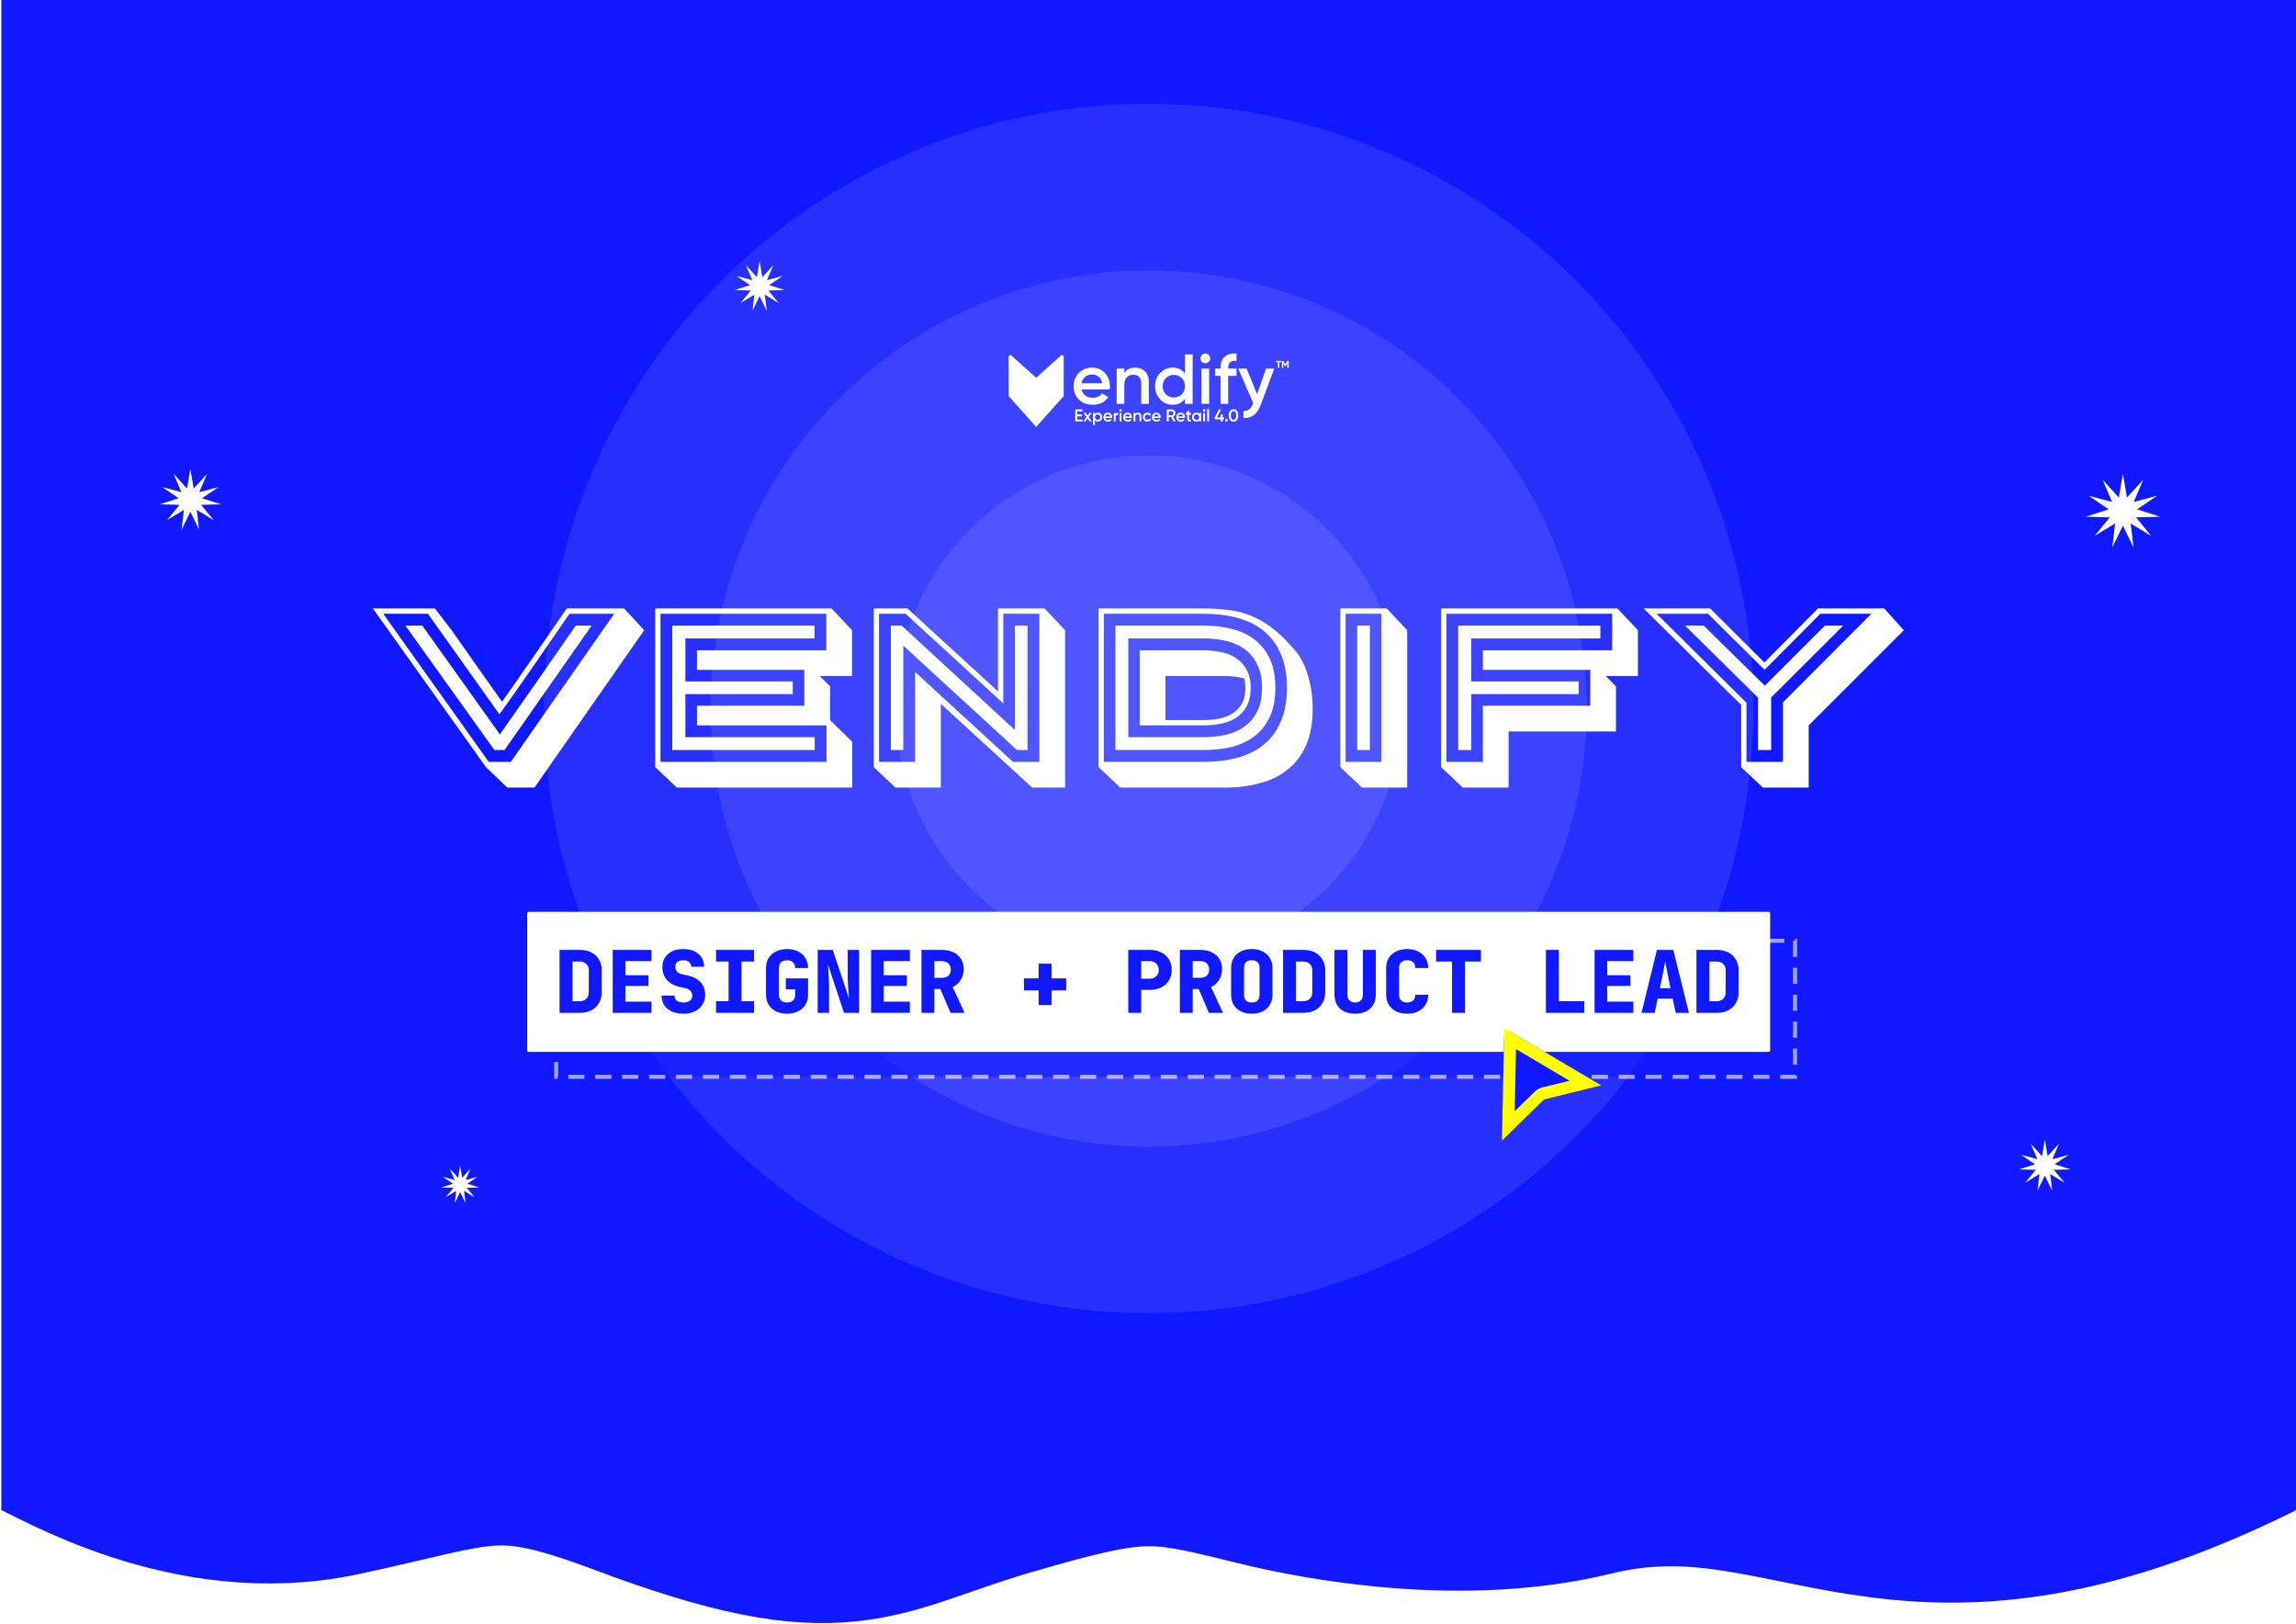 <svg width="1705" height="1206" viewBox="0 0 1705 1206" fill="none" xmlns="http://www.w3.org/2000/svg">
<rect width="1704" height="1121" transform="translate(1)" fill="#0F18FF"/>
<circle opacity="0.1" cx="853.008" cy="526.002" r="187.836" fill="white"/>
<circle opacity="0.1" cx="853.006" cy="526" r="325.318" fill="white"/>
<circle opacity="0.1" cx="853.005" cy="526.001" r="448.997" fill="white"/>
<rect opacity="0.6" x="413" y="698.5" width="920" height="101" fill="#0F18FF" stroke="white" stroke-width="3" stroke-dasharray="12 8"/>
<path fill-rule="evenodd" clip-rule="evenodd" d="M806.065 293.763C804.562 292.679 803.6 291.14 803.181 289.148H824.053C824.193 288.169 824.263 287.382 824.263 286.788C824.263 282.942 823.022 279.673 820.539 276.981C818.092 274.289 814.945 272.943 811.1 272.943C807.044 272.943 803.723 274.271 801.136 276.928C798.548 279.551 797.255 282.819 797.255 286.735C797.255 290.721 798.566 294.025 801.188 296.647C803.81 299.234 807.254 300.528 811.519 300.528C816.589 300.528 820.417 298.622 823.004 294.811L818.337 292.084C816.833 294.252 814.578 295.336 811.572 295.336C809.404 295.336 807.568 294.811 806.065 293.763ZM818.546 284.533H803.128C803.513 282.54 804.404 280.967 805.803 279.813C807.201 278.659 808.949 278.082 811.047 278.082C812.9 278.082 814.508 278.624 815.872 279.708C817.27 280.792 818.162 282.4 818.546 284.533Z" fill="white"/>
<path d="M850.328 275.827C848.475 273.904 846.046 272.943 843.039 272.943C839.333 272.943 836.623 274.289 834.91 276.981V273.625H829.246V299.846H834.91V285.791C834.91 283.239 835.522 281.351 836.746 280.127C837.969 278.869 839.578 278.239 841.57 278.239C843.388 278.239 844.822 278.764 845.871 279.813C846.92 280.862 847.444 282.365 847.444 284.323V299.846H853.108V283.746C853.108 280.39 852.181 277.75 850.328 275.827Z" fill="white"/>
<path fill-rule="evenodd" clip-rule="evenodd" d="M885.637 263.136H879.974V277.348C877.841 274.411 874.782 272.943 870.796 272.943C867.195 272.943 864.118 274.271 861.566 276.928C859.014 279.586 857.738 282.854 857.738 286.735C857.738 290.581 859.014 293.85 861.566 296.542C864.118 299.199 867.195 300.528 870.796 300.528C874.782 300.528 877.841 299.042 879.974 296.07V299.846H885.637V263.136ZM871.688 295.126C869.31 295.126 867.335 294.339 865.762 292.766C864.188 291.158 863.402 289.148 863.402 286.735C863.402 284.323 864.188 282.33 865.762 280.757C867.335 279.148 869.31 278.344 871.688 278.344C874.065 278.344 876.04 279.148 877.614 280.757C879.187 282.33 879.974 284.323 879.974 286.735C879.974 289.148 879.187 291.158 877.614 292.766C876.04 294.339 874.065 295.126 871.688 295.126Z" fill="white"/>
<path d="M895.071 269.691C896.05 269.691 896.889 269.342 897.588 268.642C898.322 267.908 898.69 267.052 898.69 266.073C898.69 265.094 898.34 264.255 897.641 263.556C896.941 262.821 896.085 262.454 895.071 262.454C894.057 262.454 893.201 262.821 892.501 263.556C891.802 264.255 891.452 265.094 891.452 266.073C891.452 267.052 891.802 267.908 892.501 268.642C893.236 269.342 894.092 269.691 895.071 269.691Z" fill="white"/>
<path d="M897.903 273.625H892.239V299.846H897.903V273.625Z" fill="white"/>
<path d="M912.031 273.1C912.031 269.254 914.094 267.524 918.219 267.908V262.454C914.338 262.21 911.384 263.031 909.356 264.919C907.363 266.772 906.367 269.499 906.367 273.1V273.625H902.381V279.079H906.367V299.846H912.031V279.079H918.219V273.625H912.031V273.1Z" fill="white"/>
<path d="M946.262 273.625H940.231L933.518 292.661L925.704 273.625H919.516L930.634 299.374L930.371 299.898C929.672 301.716 928.781 303.045 927.697 303.884C926.613 304.758 925.18 305.143 923.397 305.038V310.334C929.41 310.684 933.675 307.468 936.193 300.685L946.262 273.625Z" fill="white"/>
<path d="M803.867 311.492H799.932V309.093H803.486V307.709H799.932V305.398H803.804V304.002H798.472V312.889H803.867V311.492Z" fill="white"/>
<path d="M809.203 312.889H810.79L808.416 309.639L810.676 306.541H809.076L807.616 308.547L806.156 306.541H804.569L806.829 309.626L804.442 312.889H806.042L807.629 310.718L809.203 312.889Z" fill="white"/>
<path fill-rule="evenodd" clip-rule="evenodd" d="M817.538 307.353C816.92 306.702 816.175 306.376 815.304 306.376C814.339 306.376 813.598 306.736 813.082 307.455V306.541H811.711V315.428H813.082V311.987C813.598 312.698 814.339 313.054 815.304 313.054C816.175 313.054 816.92 312.732 817.538 312.089C818.156 311.446 818.465 310.654 818.465 309.715C818.465 308.784 818.156 307.997 817.538 307.353ZM815.088 311.746C814.512 311.746 814.034 311.556 813.653 311.175C813.272 310.785 813.082 310.299 813.082 309.715C813.082 309.131 813.272 308.648 813.653 308.268C814.034 307.878 814.512 307.684 815.088 307.684C815.663 307.684 816.141 307.878 816.522 308.268C816.903 308.648 817.094 309.131 817.094 309.715C817.094 310.299 816.903 310.785 816.522 311.175C816.141 311.556 815.663 311.746 815.088 311.746Z" fill="white"/>
<path fill-rule="evenodd" clip-rule="evenodd" d="M821.485 311.416C821.121 311.154 820.888 310.781 820.787 310.299H825.839C825.873 310.062 825.89 309.871 825.89 309.727C825.89 308.796 825.59 308.005 824.989 307.353C824.396 306.702 823.635 306.376 822.704 306.376C821.722 306.376 820.918 306.697 820.291 307.341C819.665 307.976 819.352 308.767 819.352 309.715C819.352 310.68 819.669 311.479 820.304 312.114C820.939 312.741 821.773 313.054 822.805 313.054C824.032 313.054 824.959 312.592 825.585 311.67L824.456 311.01C824.092 311.534 823.546 311.797 822.818 311.797C822.293 311.797 821.849 311.67 821.485 311.416ZM824.506 309.182H820.774C820.867 308.699 821.083 308.318 821.421 308.039C821.76 307.76 822.183 307.62 822.691 307.62C823.139 307.62 823.529 307.751 823.859 308.014C824.197 308.276 824.413 308.665 824.506 309.182Z" fill="white"/>
<path d="M830.423 306.427C829.466 306.427 828.815 306.82 828.468 307.607V306.541H827.097V312.889H828.468V309.689C828.468 309.038 828.662 308.572 829.052 308.293C829.441 308.005 829.898 307.878 830.423 307.912V306.427Z" fill="white"/>
<path d="M832.121 305.589C832.358 305.589 832.562 305.504 832.731 305.335C832.909 305.157 832.997 304.95 832.997 304.713C832.997 304.476 832.913 304.273 832.744 304.103C832.574 303.926 832.367 303.837 832.121 303.837C831.876 303.837 831.669 303.926 831.499 304.103C831.33 304.273 831.245 304.476 831.245 304.713C831.245 304.95 831.33 305.157 831.499 305.335C831.677 305.504 831.884 305.589 832.121 305.589Z" fill="white"/>
<path fill-rule="evenodd" clip-rule="evenodd" d="M836.176 311.416C835.812 311.154 835.58 310.781 835.478 310.299H840.531C840.565 310.062 840.582 309.871 840.582 309.727C840.582 308.796 840.281 308.005 839.68 307.353C839.088 306.702 838.326 306.376 837.395 306.376C836.413 306.376 835.609 306.697 834.983 307.341C834.357 307.976 834.044 308.767 834.044 309.715C834.044 310.68 834.361 311.479 834.996 312.114C835.63 312.741 836.464 313.054 837.497 313.054C838.724 313.054 839.651 312.592 840.277 311.67L839.147 311.01C838.783 311.534 838.237 311.797 837.509 311.797C836.985 311.797 836.54 311.67 836.176 311.416ZM839.198 309.182H835.465C835.559 308.699 835.774 308.318 836.113 308.039C836.451 307.76 836.875 307.62 837.382 307.62C837.831 307.62 838.22 307.751 838.55 308.014C838.889 308.276 839.105 308.665 839.198 309.182Z" fill="white"/>
<path d="M831.436 306.541V312.889H832.807V306.541H831.436Z" fill="white"/>
<path d="M846.892 307.074C846.443 306.609 845.855 306.376 845.127 306.376C844.23 306.376 843.574 306.702 843.159 307.353V306.541H841.788V312.889H843.159V309.486C843.159 308.868 843.307 308.411 843.604 308.115C843.9 307.81 844.289 307.658 844.772 307.658C845.212 307.658 845.559 307.785 845.813 308.039C846.067 308.293 846.194 308.657 846.194 309.131V312.889H847.565V308.991C847.565 308.179 847.34 307.54 846.892 307.074Z" fill="white"/>
<path d="M849.638 312.089C850.281 312.732 851.081 313.054 852.037 313.054C852.655 313.054 853.218 312.906 853.726 312.609C854.234 312.313 854.623 311.911 854.894 311.403L853.713 310.73C853.561 311.027 853.332 311.264 853.027 311.441C852.731 311.619 852.397 311.708 852.025 311.708C851.466 311.708 850.996 311.518 850.615 311.137C850.243 310.756 850.057 310.282 850.057 309.715C850.057 309.148 850.243 308.674 850.615 308.293C850.996 307.912 851.466 307.722 852.025 307.722C852.405 307.722 852.74 307.81 853.027 307.988C853.324 308.157 853.544 308.394 853.688 308.699L854.868 308.014C854.614 307.514 854.234 307.116 853.726 306.82C853.218 306.524 852.655 306.376 852.037 306.376C851.081 306.376 850.281 306.697 849.638 307.341C849.003 307.976 848.686 308.767 848.686 309.715C848.686 310.654 849.003 311.446 849.638 312.089Z" fill="white"/>
<path fill-rule="evenodd" clip-rule="evenodd" d="M857.563 311.416C857.199 311.154 856.966 310.781 856.865 310.299H861.917C861.951 310.062 861.968 309.871 861.968 309.727C861.968 308.796 861.668 308.005 861.067 307.353C860.474 306.702 859.713 306.376 858.782 306.376C857.8 306.376 856.996 306.697 856.37 307.341C855.743 307.976 855.43 308.767 855.43 309.715C855.43 310.68 855.747 311.479 856.382 312.114C857.017 312.741 857.851 313.054 858.883 313.054C860.11 313.054 861.037 312.592 861.664 311.67L860.534 311.01C860.17 311.534 859.624 311.797 858.896 311.797C858.371 311.797 857.927 311.67 857.563 311.416ZM860.584 309.182H856.852C856.945 308.699 857.161 308.318 857.499 308.039C857.838 307.76 858.261 307.62 858.769 307.62C859.218 307.62 859.607 307.751 859.937 308.014C860.276 308.276 860.491 308.665 860.584 309.182Z" fill="white"/>
<path fill-rule="evenodd" clip-rule="evenodd" d="M869.624 309.651L871.503 312.889H873.103L871.084 309.435C871.609 309.224 872.032 308.885 872.354 308.42C872.684 307.946 872.849 307.425 872.849 306.858C872.849 306.063 872.569 305.39 872.011 304.84C871.461 304.281 870.788 304.002 869.992 304.002H866.438V312.889H867.897V309.651H869.624ZM867.897 308.344V305.373H869.992C870.382 305.373 870.712 305.517 870.983 305.805C871.253 306.092 871.389 306.444 871.389 306.858C871.389 307.273 871.253 307.624 870.983 307.912C870.712 308.2 870.382 308.344 869.992 308.344H867.897Z" fill="white"/>
<path fill-rule="evenodd" clip-rule="evenodd" d="M875.577 311.416C875.213 311.154 874.981 310.781 874.879 310.299H879.932C879.966 310.062 879.983 309.871 879.983 309.727C879.983 308.796 879.682 308.005 879.081 307.353C878.489 306.702 877.727 306.376 876.796 306.376C875.814 306.376 875.01 306.697 874.384 307.341C873.758 307.976 873.444 308.767 873.444 309.715C873.444 310.68 873.762 311.479 874.397 312.114C875.031 312.741 875.865 313.054 876.898 313.054C878.125 313.054 879.052 312.592 879.678 311.67L878.548 311.01C878.184 311.534 877.638 311.797 876.91 311.797C876.385 311.797 875.941 311.67 875.577 311.416ZM878.599 309.182H874.866C874.959 308.699 875.175 308.318 875.514 308.039C875.852 307.76 876.275 307.62 876.783 307.62C877.232 307.62 877.621 307.751 877.951 308.014C878.29 308.276 878.506 308.665 878.599 309.182Z" fill="white"/>
<path d="M882.958 307.861H884.533V306.541H882.958V304.764L881.587 305.17V306.541H880.419V307.861H881.587V310.908C881.587 311.738 881.816 312.309 882.273 312.622C882.73 312.927 883.483 313.016 884.533 312.889V311.657C884.186 311.674 883.894 311.678 883.657 311.67C883.428 311.653 883.255 311.59 883.136 311.479C883.018 311.361 882.958 311.171 882.958 310.908V307.861Z" fill="white"/>
<path fill-rule="evenodd" clip-rule="evenodd" d="M891.915 306.541H890.543V307.442C890.027 306.731 889.287 306.376 888.322 306.376C887.45 306.376 886.705 306.697 886.087 307.341C885.469 307.984 885.16 308.775 885.16 309.715C885.16 310.646 885.469 311.437 886.087 312.089C886.705 312.732 887.45 313.054 888.322 313.054C889.287 313.054 890.027 312.694 890.543 311.975V312.889H891.915V306.541ZM888.537 311.746C887.962 311.746 887.484 311.556 887.103 311.175C886.722 310.785 886.532 310.299 886.532 309.715C886.532 309.131 886.722 308.648 887.103 308.268C887.484 307.878 887.962 307.684 888.537 307.684C889.113 307.684 889.591 307.878 889.972 308.268C890.353 308.648 890.543 309.131 890.543 309.715C890.543 310.299 890.353 310.785 889.972 311.175C889.591 311.556 889.113 311.746 888.537 311.746Z" fill="white"/>
<path d="M894.198 305.589C894.435 305.589 894.638 305.504 894.808 305.335C894.985 305.157 895.074 304.95 895.074 304.713C895.074 304.476 894.99 304.273 894.82 304.103C894.651 303.926 894.444 303.837 894.198 303.837C893.953 303.837 893.745 303.926 893.576 304.103C893.407 304.273 893.322 304.476 893.322 304.713C893.322 304.95 893.407 305.157 893.576 305.335C893.754 305.504 893.961 305.589 894.198 305.589Z" fill="white"/>
<path d="M894.884 306.541H893.513V312.889H894.884V306.541Z" fill="white"/>
<path d="M896.476 303.621V312.889H897.847V303.621H896.476Z" fill="white"/>
<path d="M908.961 311.289V309.931H907.945V307.62H906.472V309.931H903.692L906.752 304.002H905.165L902.105 309.931V311.289H906.472V312.889H907.945V311.289H908.961Z" fill="white"/>
<path d="M910.802 313.041C911.065 313.041 911.289 312.948 911.475 312.762C911.661 312.576 911.755 312.351 911.755 312.089C911.755 311.826 911.661 311.602 911.475 311.416C911.289 311.23 911.065 311.137 910.802 311.137C910.532 311.137 910.303 311.23 910.117 311.416C909.939 311.602 909.85 311.826 909.85 312.089C909.85 312.351 909.943 312.576 910.13 312.762C910.316 312.948 910.54 313.041 910.802 313.041Z" fill="white"/>
<path fill-rule="evenodd" clip-rule="evenodd" d="M916.028 313.054C917.128 313.054 917.983 312.635 918.592 311.797C919.21 310.959 919.519 309.842 919.519 308.445C919.519 307.049 919.21 305.932 918.592 305.094C917.983 304.256 917.128 303.837 916.028 303.837C914.928 303.837 914.069 304.256 913.451 305.094C912.841 305.932 912.537 307.049 912.537 308.445C912.537 309.842 912.841 310.959 913.451 311.797C914.069 312.635 914.928 313.054 916.028 313.054ZM917.539 310.807C917.192 311.357 916.688 311.632 916.028 311.632C915.376 311.632 914.873 311.357 914.517 310.807C914.17 310.256 913.997 309.469 913.997 308.445C913.997 307.421 914.17 306.634 914.517 306.084C914.873 305.534 915.376 305.259 916.028 305.259C916.688 305.259 917.192 305.534 917.539 306.084C917.886 306.634 918.059 307.421 918.059 308.445C918.059 309.469 917.886 310.256 917.539 310.807Z" fill="white"/>
<path d="M951.377 267.968V268.937H949.99V273.105H948.978V268.937H947.598V267.968H951.377Z" fill="white"/>
<path d="M956.969 267.968V273.105H955.963V269.773L954.518 272.158H954.401L952.955 269.781V273.105H951.943V267.968H952.984L954.459 270.397L955.927 267.968H956.969Z" fill="white"/>
<path d="M749.062 294.115L749.035 264.553L750.38 263.337L769.478 280.503L788.576 263.337L789.921 264.553L789.894 294.115L769.618 316.821H769.338L749.062 294.115Z" fill="white"/>
<path d="M367.143 556.884C356.073 541.324 345.056 525.921 334.09 510.674C323.125 495.427 312.108 480.023 301.038 464.463H313.57L371.216 545.293C380.719 531.821 390.118 518.402 399.412 505.034C408.811 491.563 418.21 478.039 427.608 464.463H439.357L374.662 556.884H367.143ZM422.909 455.691C414.241 468.223 405.626 480.702 397.062 493.129C388.499 505.557 379.779 517.984 370.902 530.411L317.799 455.691H284.59L362.913 565.657H379.361L456.118 455.691H422.909ZM478.362 467.909L396.906 584.768H376.698L360.877 569.573L276.915 451.775H322.969L335.344 467.909L372.782 521.012C376.02 516.522 379.257 511.927 382.494 507.228C385.836 502.424 389.387 497.307 393.146 491.876C397.01 486.341 401.187 480.337 405.678 473.862C410.168 467.283 415.233 459.92 420.873 451.775H463.48L478.362 467.909ZM588.688 505.974V515.373H508.954V547.329H604.979V556.884H499.242V464.463H604.822V474.018H508.954V505.974H588.688ZM613.594 482.791V455.691H490.47V565.657H613.751V538.557H517.57V523.989H597.303V497.359H517.57V482.791H613.594ZM486.554 569.573V451.775H617.51L632.705 467.909V501.902H608.738L616.414 509.577V534.641L632.862 550.775V584.768H502.689L486.554 569.573ZM670.784 479.344V556.884H661.542V464.463H669.531L753.65 542.003V464.463H763.049V556.884H755.216L670.784 479.344ZM771.821 455.691H745.034V522.266L672.507 455.691H652.769V565.657H679.556V498.925L752.24 565.657H771.821V455.691ZM648.853 569.573V451.775H673.917L741.118 513.337V451.775H775.737L790.932 467.909V584.768H766.495L698.667 522.579V584.768H664.988L648.853 569.573ZM893.639 547.329C899.696 547.329 905.388 546.702 910.714 545.449C916.039 544.196 920.634 542.107 924.498 539.183C928.467 536.259 931.547 532.5 933.741 527.905C936.038 523.205 937.187 517.462 937.187 510.674C937.187 503.886 936.038 498.194 933.741 493.599C931.547 488.9 928.467 485.088 924.498 482.164C920.634 479.24 916.039 477.151 910.714 475.898C905.388 474.645 899.696 474.018 893.639 474.018H837.873V547.329H893.639ZM893.639 482.791C898.338 482.791 902.777 483.261 906.954 484.2C911.236 485.036 914.943 486.55 918.076 488.743C921.313 490.936 923.872 493.808 925.752 497.359C927.736 500.909 928.728 505.348 928.728 510.674C928.728 516 927.788 520.49 925.908 524.145C924.028 527.696 921.47 530.568 918.233 532.761C914.995 534.85 911.236 536.364 906.954 537.304C902.777 538.139 898.338 538.557 893.639 538.557H846.332V482.791H893.639ZM893.639 464.463C901.263 464.463 908.312 465.298 914.786 466.969C921.261 468.536 926.9 471.199 931.704 474.958C936.508 478.613 940.267 483.365 942.983 489.213C945.698 495.061 947.055 502.215 947.055 510.674C947.055 519.133 945.698 526.286 942.983 532.134C940.267 537.982 936.508 542.786 931.704 546.546C926.9 550.201 921.261 552.864 914.786 554.535C908.312 556.101 901.263 556.884 893.639 556.884H828.317V464.463H893.639ZM893.639 565.657C902.725 565.657 911.027 564.665 918.546 562.68C926.169 560.696 932.696 557.511 938.127 553.125C943.661 548.739 947.943 543.047 950.972 536.05C954.105 529.054 955.671 520.595 955.671 510.674C955.671 500.753 954.105 492.294 950.972 485.297C947.943 478.3 943.661 472.609 938.127 468.223C932.696 463.836 926.169 460.651 918.546 458.667C911.027 456.683 902.725 455.691 893.639 455.691H819.702V565.657H893.639ZM815.786 451.775H893.639C899.592 451.775 905.335 452.088 910.87 452.715C916.405 453.237 921.835 454.49 927.161 456.474C932.592 458.458 937.97 461.382 943.296 465.246C948.726 469.11 954.261 474.332 959.901 480.911C964.6 485.61 968.255 492.033 970.866 500.178C973.477 508.22 974.782 516.94 974.782 526.338C974.782 536.886 973.163 545.867 969.926 553.282C966.689 560.696 962.146 566.701 956.298 571.296C950.554 575.995 943.661 579.389 935.62 581.478C927.579 583.671 918.807 584.768 909.304 584.768H831.92L815.786 569.573V451.775ZM865.443 534.641H893.639C897.816 534.641 901.785 534.275 905.544 533.544C909.304 532.709 912.593 531.403 915.413 529.628C918.337 527.748 920.634 525.294 922.305 522.266C923.976 519.133 924.812 515.269 924.812 510.674C924.812 508.376 924.551 506.079 924.028 503.781C919.433 502.528 914.525 501.902 909.304 501.902H865.443V534.641ZM1007.86 464.463H1017.25V556.884H1007.86V464.463ZM1025.87 455.691H999.24V565.657H1025.87V455.691ZM995.323 569.573V451.775H1029.79L1044.98 467.909V584.768H1011.46L995.323 569.573ZM1172.29 505.974V515.373H1092.55V556.884H1082.84V464.463H1188.42V474.018H1092.55V505.974H1172.29ZM1197.19 482.791V455.691H1074.07V565.657H1101.17V523.989H1180.9V497.359H1101.17V482.791H1197.19ZM1070.15 569.573V451.775H1201.11L1216.31 467.909V501.902H1192.34L1200.01 509.577V543.1H1120.28V584.768H1086.29L1070.15 569.573ZM1251.34 464.463H1265.12L1310.55 509.107L1355.19 464.463H1368.82L1315.25 517.879V556.884H1305.54V518.036L1251.34 464.463ZM1324.02 565.657V521.482L1389.66 455.691H1351.75L1310.39 497.359L1268.41 455.691H1230.19L1296.92 521.796V565.657H1324.02ZM1293.01 523.362C1287.37 517.827 1281.47 512.031 1275.3 505.974C1269.25 499.917 1263.09 493.808 1256.82 487.647C1250.55 481.381 1244.34 475.219 1238.18 469.162C1232.02 463.105 1226.17 457.309 1220.63 451.775H1269.98L1310.24 491.876L1350.02 451.775H1399.21L1413.78 467.909L1343.13 538.557V584.768H1309.14L1293.01 569.573V523.362Z" fill="white"/>
<rect x="392" y="677.5" width="922" height="103" rx="0.5" fill="white"/>
<path d="M415.532 752V705.28H430.7C433.943 705.28 436.759 705.899 439.148 707.136C441.58 708.373 443.457 710.123 444.78 712.384C446.145 714.603 446.828 717.227 446.828 720.256V736.96C446.828 739.947 446.145 742.571 444.78 744.832C443.457 747.093 441.58 748.864 439.148 750.144C436.759 751.381 433.943 752 430.7 752H415.532ZM425.132 743.36H430.7C432.62 743.36 434.177 742.763 435.372 741.568C436.609 740.373 437.228 738.837 437.228 736.96V720.256C437.228 718.379 436.609 716.864 435.372 715.712C434.177 714.517 432.62 713.92 430.7 713.92H425.132V743.36ZM454.995 752V705.28H483.795V713.6H464.403V724.096H481.555V732.032H464.403V743.68H483.795V752H454.995ZM507.45 752.64C504.165 752.64 501.306 752.085 498.874 750.976C496.442 749.867 494.565 748.309 493.242 746.304C491.919 744.299 491.258 741.931 491.258 739.2H500.858C500.858 740.779 501.455 742.037 502.65 742.976C503.887 743.872 505.551 744.32 507.642 744.32C509.647 744.32 511.205 743.872 512.314 742.976C513.466 742.08 514.042 740.843 514.042 739.264C514.042 737.899 513.615 736.725 512.762 735.744C511.909 734.763 510.714 734.101 509.178 733.76L504.442 732.672C500.474 731.733 497.381 730.005 495.162 727.488C492.986 724.928 491.898 721.813 491.898 718.144C491.898 714.048 493.285 710.784 496.058 708.352C498.831 705.877 502.586 704.64 507.322 704.64C512.101 704.64 515.877 705.835 518.65 708.224C521.466 710.571 522.874 713.749 522.874 717.76H513.274C513.274 716.267 512.741 715.093 511.674 714.24C510.65 713.387 509.157 712.96 507.194 712.96C505.359 712.96 503.951 713.387 502.97 714.24C501.989 715.093 501.498 716.352 501.498 718.016C501.498 719.253 501.903 720.363 502.714 721.344C503.567 722.283 504.783 722.923 506.362 723.264L511.034 724.352C515.173 725.291 518.309 726.997 520.442 729.472C522.575 731.904 523.642 735.019 523.642 738.816C523.642 741.547 522.959 743.957 521.594 746.048C520.271 748.139 518.394 749.76 515.962 750.912C513.573 752.064 510.735 752.64 507.45 752.64ZM531.745 752V743.36H541.025V713.92H531.745V705.28H559.905V713.92H550.625V743.36H559.905V752H531.745ZM584.456 752.64C581.341 752.64 578.611 752.064 576.264 750.912C573.917 749.717 572.083 748.075 570.76 745.984C569.48 743.851 568.84 741.376 568.84 738.56V718.72C568.84 715.861 569.48 713.387 570.76 711.296C572.083 709.205 573.917 707.584 576.264 706.432C578.611 705.237 581.341 704.64 584.456 704.64C587.613 704.64 590.344 705.237 592.648 706.432C594.995 707.584 596.808 709.205 598.088 711.296C599.411 713.387 600.072 715.861 600.072 718.72H590.472C590.472 716.843 589.939 715.413 588.872 714.432C587.848 713.451 586.376 712.96 584.456 712.96C582.536 712.96 581.043 713.451 579.976 714.432C578.952 715.413 578.44 716.843 578.44 718.72V738.56C578.44 740.395 578.952 741.824 579.976 742.848C581.043 743.829 582.536 744.32 584.456 744.32C586.376 744.32 587.848 743.829 588.872 742.848C589.939 741.824 590.472 740.395 590.472 738.56V734.528H583.56V726.4H600.072V738.56C600.072 741.376 599.411 743.851 598.088 745.984C596.808 748.075 594.995 749.717 592.648 750.912C590.344 752.064 587.613 752.64 584.456 752.64ZM607.215 752V705.28H618.415L630.511 741.44C630.383 739.861 630.234 738.048 630.063 736C629.892 733.909 629.743 731.84 629.615 729.792C629.53 727.701 629.487 725.931 629.487 724.48V705.28H637.935V752H626.735L614.767 715.84C614.895 717.205 615.023 718.827 615.151 720.704C615.279 722.581 615.386 724.48 615.471 726.4C615.599 728.32 615.663 730.027 615.663 731.52V752H607.215ZM646.87 752V705.28H675.67V713.6H656.278V724.096H673.43V732.032H656.278V743.68H675.67V752H646.87ZM684.285 752V705.28H699.325C702.653 705.28 705.533 705.856 707.965 707.008C710.397 708.16 712.274 709.803 713.597 711.936C714.962 714.069 715.645 716.587 715.645 719.488C715.645 722.517 714.898 725.227 713.405 727.616C711.954 730.005 709.97 731.733 707.453 732.8L716.285 752H705.853L698.301 734.336H693.821V752H684.285ZM693.821 726.016H699.325C701.458 726.016 703.101 725.483 704.253 724.416C705.448 723.349 706.045 721.856 706.045 719.936C706.045 717.931 705.448 716.373 704.253 715.264C703.101 714.155 701.458 713.6 699.325 713.6H693.821V726.016ZM771.275 746.24V735.36H760.395V726.4H771.275V715.52H780.875V726.4H791.755V735.36H780.875V746.24H771.275ZM837.849 752V705.28H853.785C857.07 705.28 859.929 705.899 862.361 707.136C864.836 708.373 866.734 710.101 868.057 712.32C869.422 714.539 870.105 717.141 870.105 720.128C870.105 723.072 869.422 725.675 868.057 727.936C866.692 730.155 864.793 731.883 862.361 733.12C859.929 734.357 857.07 734.976 853.785 734.976H847.449V752H837.849ZM847.449 726.656H853.785C855.833 726.656 857.454 726.037 858.649 724.8C859.886 723.563 860.505 722.005 860.505 720.128C860.505 718.251 859.886 716.693 858.649 715.456C857.454 714.219 855.833 713.6 853.785 713.6H847.449V726.656ZM876.16 752V705.28H891.2C894.528 705.28 897.408 705.856 899.84 707.008C902.272 708.16 904.149 709.803 905.472 711.936C906.837 714.069 907.52 716.587 907.52 719.488C907.52 722.517 906.773 725.227 905.28 727.616C903.829 730.005 901.845 731.733 899.328 732.8L908.16 752H897.728L890.176 734.336H885.696V752H876.16ZM885.696 726.016H891.2C893.333 726.016 894.976 725.483 896.128 724.416C897.323 723.349 897.92 721.856 897.92 719.936C897.92 717.931 897.323 716.373 896.128 715.264C894.976 714.155 893.333 713.6 891.2 713.6H885.696V726.016ZM929.575 752.64C926.46 752.64 923.751 752.064 921.447 750.912C919.143 749.717 917.351 748.075 916.071 745.984C914.834 743.851 914.215 741.376 914.215 738.56V718.72C914.215 715.904 914.834 713.451 916.071 711.36C917.351 709.227 919.143 707.584 921.447 706.432C923.751 705.237 926.46 704.64 929.575 704.64C932.732 704.64 935.442 705.237 937.703 706.432C940.007 707.584 941.778 709.227 943.015 711.36C944.295 713.451 944.935 715.904 944.935 718.72V738.56C944.935 741.376 944.295 743.851 943.015 745.984C941.778 748.075 940.007 749.717 937.703 750.912C935.442 752.064 932.732 752.64 929.575 752.64ZM929.575 744.32C933.415 744.32 935.335 742.4 935.335 738.56V718.72C935.335 714.88 933.415 712.96 929.575 712.96C925.735 712.96 923.815 714.88 923.815 718.72V738.56C923.815 742.4 925.735 744.32 929.575 744.32ZM952.782 752V705.28H967.95C971.193 705.28 974.009 705.899 976.398 707.136C978.83 708.373 980.707 710.123 982.03 712.384C983.395 714.603 984.078 717.227 984.078 720.256V736.96C984.078 739.947 983.395 742.571 982.03 744.832C980.707 747.093 978.83 748.864 976.398 750.144C974.009 751.381 971.193 752 967.95 752H952.782ZM962.382 743.36H967.95C969.87 743.36 971.427 742.763 972.622 741.568C973.859 740.373 974.478 738.837 974.478 736.96V720.256C974.478 718.379 973.859 716.864 972.622 715.712C971.427 714.517 969.87 713.92 967.95 713.92H962.382V743.36ZM1006.33 752.64C1001.59 752.64 997.834 751.36 995.061 748.8C992.33 746.24 990.965 742.741 990.965 738.304V705.28H1000.57V738.24C1000.57 740.203 1001.06 741.717 1002.04 742.784C1003.06 743.808 1004.49 744.32 1006.33 744.32C1008.12 744.32 1009.53 743.808 1010.55 742.784C1011.57 741.717 1012.09 740.203 1012.09 738.24V705.28H1021.69V738.304C1021.69 742.699 1020.3 746.197 1017.53 748.8C1014.79 751.36 1011.06 752.64 1006.33 752.64ZM1044.96 752.64C1041.84 752.64 1039.11 752.064 1036.76 750.912C1034.42 749.717 1032.58 748.075 1031.26 745.984C1029.98 743.851 1029.34 741.376 1029.34 738.56V718.72C1029.34 715.861 1029.98 713.387 1031.26 711.296C1032.58 709.205 1034.42 707.584 1036.76 706.432C1039.11 705.237 1041.84 704.64 1044.96 704.64C1048.11 704.64 1050.84 705.237 1053.15 706.432C1055.49 707.584 1057.31 709.205 1058.59 711.296C1059.91 713.387 1060.57 715.861 1060.57 718.72H1050.97C1050.97 716.843 1050.44 715.413 1049.37 714.432C1048.35 713.451 1046.88 712.96 1044.96 712.96C1043.04 712.96 1041.54 713.451 1040.48 714.432C1039.45 715.413 1038.94 716.843 1038.94 718.72V738.56C1038.94 740.395 1039.45 741.824 1040.48 742.848C1041.54 743.829 1043.04 744.32 1044.96 744.32C1046.88 744.32 1048.35 743.829 1049.37 742.848C1050.44 741.824 1050.97 740.395 1050.97 738.56H1060.57C1060.57 741.376 1059.91 743.851 1058.59 745.984C1057.31 748.075 1055.49 749.717 1053.15 750.912C1050.84 752.064 1048.11 752.64 1044.96 752.64ZM1078.28 752V713.92H1066.44V705.28H1099.72V713.92H1087.88V752H1078.28ZM1147.99 752V705.28H1157.59V743.36H1176.47V752H1147.99ZM1184.12 752V705.28H1212.92V713.6H1193.53V724.096H1210.68V732.032H1193.53V743.68H1212.92V752H1184.12ZM1218.98 752L1230.43 705.28H1242.59L1254.18 752H1244.38L1242.14 741.44H1231.01L1228.77 752H1218.98ZM1232.61 733.76H1240.48L1238.24 722.496C1237.94 720.875 1237.62 719.275 1237.28 717.696C1236.98 716.075 1236.75 714.816 1236.58 713.92C1236.4 714.816 1236.17 716.053 1235.87 717.632C1235.62 719.211 1235.32 720.811 1234.98 722.432L1232.61 733.76ZM1259.78 752V705.28H1274.95C1278.19 705.28 1281.01 705.899 1283.4 707.136C1285.83 708.373 1287.71 710.123 1289.03 712.384C1290.4 714.603 1291.08 717.227 1291.08 720.256V736.96C1291.08 739.947 1290.4 742.571 1289.03 744.832C1287.71 747.093 1285.83 748.864 1283.4 750.144C1281.01 751.381 1278.19 752 1274.95 752H1259.78ZM1269.38 743.36H1274.95C1276.87 743.36 1278.43 742.763 1279.62 741.568C1280.86 740.373 1281.48 738.837 1281.48 736.96V720.256C1281.48 718.379 1280.86 716.864 1279.62 715.712C1278.43 714.517 1276.87 713.92 1274.95 713.92H1269.38V743.36Z" fill="#0F18FF"/>
<rect x="392" y="677.5" width="922" height="103" rx="0.5" stroke="white"/>
<g filter="url(#filter0_d_1221_5662)">
<path d="M1116.99 765.159C1117.05 762.576 1119.9 760.99 1122.12 762.305L1182.02 797.718C1184.6 799.246 1183.99 803.14 1181.05 803.864L1147.52 812.126C1146.92 812.272 1146.38 812.575 1145.94 813.003L1121.24 837.141C1119.08 839.258 1115.45 837.728 1115.51 834.725L1116.99 765.159Z" fill="#0F18FF"/>
<path d="M1120.07 831.997L1121.45 767.136L1177.3 800.154L1146.44 807.757C1145.07 808.095 1143.81 808.796 1142.79 809.785L1120.07 831.997Z" stroke="#FFFF00" stroke-width="9"/>
</g>
<path d="M564.076 193.902L566.1 205.819L574.246 196.888L569.506 208.008L581.187 204.899L571.188 211.69L582.695 215.39L570.612 215.698L578.292 225.031L567.961 218.757L569.376 230.761L564.076 219.898L558.777 230.761L560.192 218.757L549.86 225.031L557.54 215.698L545.457 215.39L556.964 211.69L546.965 204.899L558.646 208.008L553.906 196.888L562.052 205.819L564.076 193.902Z" fill="white"/>
<path d="M1576.46 351.76L1579.47 369.442L1591.55 356.191L1584.52 372.69L1601.85 368.077L1587.02 378.155L1604.09 383.644L1586.16 384.101L1597.56 397.95L1582.23 388.641L1584.33 406.453L1576.46 390.333L1568.6 406.453L1570.7 388.641L1555.37 397.95L1566.76 384.101L1548.83 383.644L1565.91 378.155L1551.07 368.077L1568.41 372.69L1561.37 356.191L1573.46 369.442L1576.46 351.76Z" fill="white"/>
<path d="M341.705 865.48L343.229 874.452L349.362 867.729L345.793 876.1L354.587 873.759L347.059 878.873L355.723 881.658L346.626 881.89L352.408 888.917L344.63 884.193L345.695 893.231L341.705 885.052L337.715 893.231L338.781 884.193L331.002 888.917L336.784 881.89L327.687 881.658L336.351 878.873L328.823 873.759L337.617 876.1L334.048 867.729L340.181 874.452L341.705 865.48Z" fill="white"/>
<path d="M1518.49 846.154L1520.57 858.398L1528.94 849.222L1524.07 860.646L1536.07 857.452L1525.8 864.43L1537.62 868.231L1525.21 868.547L1533.1 878.136L1522.48 871.691L1523.94 884.024L1518.49 872.862L1513.05 884.024L1514.5 871.691L1503.88 878.136L1511.78 868.547L1499.36 868.231L1511.18 864.43L1500.91 857.452L1512.91 860.646L1508.04 849.222L1516.41 858.398L1518.49 846.154Z" fill="white"/>
<path d="M141.355 348.168L143.831 362.739L153.79 351.819L147.995 365.415L162.277 361.613L150.051 369.918L164.121 374.441L149.347 374.817L158.738 386.23L146.105 378.559L147.835 393.236L141.355 379.953L134.876 393.236L136.606 378.559L123.973 386.23L133.364 374.817L118.59 374.441L132.66 369.918L120.434 361.613L134.716 365.415L128.921 351.819L138.88 362.739L141.355 348.168Z" fill="white"/>
<path d="M27.891 1053.24C45.748 1060.33 142.214 1120.67 251.1 1097.35C359.986 1074.03 368.878 1060.38 467.442 1097.35C628.831 1157.87 643.413 1126.99 745.092 1097.35C846.771 1067.7 857.589 1070.18 936.771 1089.72C984.093 1101.4 1087.18 1119.98 1179.53 1097.35C1335.55 1059.11 1407.45 1187.58 1672.32 1056.04" stroke="#0F18FF" stroke-width="146"/>
<defs>
<filter id="filter0_d_1221_5662" x="1096.51" y="746.832" width="106.137" height="114.291" filterUnits="userSpaceOnUse" color-interpolation-filters="sRGB">
<feFlood flood-opacity="0" result="BackgroundImageFix"/>
<feColorMatrix in="SourceAlpha" type="matrix" values="0 0 0 0 0 0 0 0 0 0 0 0 0 0 0 0 0 0 127 0" result="hardAlpha"/>
<feOffset dy="4"/>
<feGaussianBlur stdDeviation="9.5"/>
<feComposite in2="hardAlpha" operator="out"/>
<feColorMatrix type="matrix" values="0 0 0 0 0 0 0 0 0 0 0 0 0 0 0 0 0 0 0.25 0"/>
<feBlend mode="normal" in2="BackgroundImageFix" result="effect1_dropShadow_1221_5662"/>
<feBlend mode="normal" in="SourceGraphic" in2="effect1_dropShadow_1221_5662" result="shape"/>
</filter>
</defs>
</svg>
